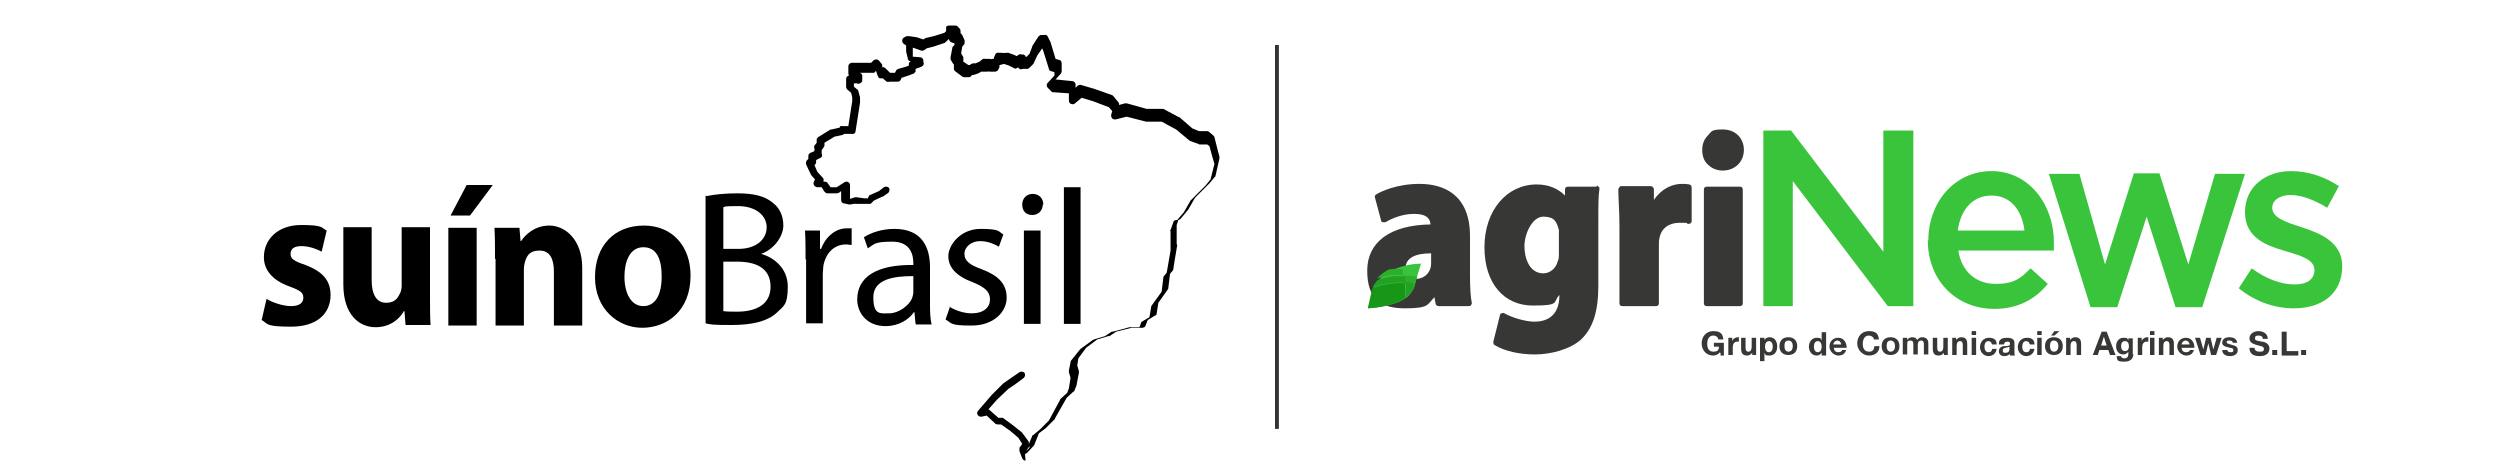 <?xml version="1.0" encoding="UTF-8"?>
<svg id="Capa_1" data-name="Capa 1" xmlns="http://www.w3.org/2000/svg" version="1.1" viewBox="0 0 450 85.3">
  <defs>
    <style>
      .cls-1 {
        fill: #000;
      }

      .cls-1, .cls-2, .cls-3, .cls-4, .cls-5, .cls-6, .cls-7 {
        stroke-width: 0px;
      }

      .cls-8 {
        isolation: isolate;
      }

      .cls-2 {
        fill: #189618;
      }

      .cls-3 {
        fill: #333;
      }

      .cls-4 {
        fill: #39c43c;
      }

      .cls-5 {
        fill: #24a024;
      }

      .cls-6 {
        fill: #2caf2c;
      }

      .cls-7 {
        fill: #373735;
      }
    </style>
  </defs>
  <g>
    <g>
      <g>
        <polygon class="cls-4" points="317.4 23.5 322.4 23.5 339 45.3 339 23.5 344.4 23.5 344.4 55.1 339.8 55.1 322.7 32.6 322.7 55.1 317.4 55.1 317.4 23.5"/>
        <path class="cls-4" d="M347.1,43.3h0c0-6.9,4.7-12.5,11.4-12.5s11.2,6,11.2,12.8,0,1,0,1.5h-17.2c.6,3.9,3.3,6,6.7,6s4.5-1,6.3-2.8l3.1,2.8c-2.2,2.7-5.3,4.5-9.6,4.5-6.8,0-12-5-12-12.4M364.4,41.5c-.4-3.5-2.4-6.3-5.9-6.3s-5.6,2.6-6.1,6.3h12Z"/>
        <polygon class="cls-4" points="368.8 31.3 374.3 31.3 378.9 47.6 384.1 31.2 388.7 31.2 393.9 47.6 398.7 31.3 404.1 31.3 396.4 55.3 391.6 55.3 386.4 39 381.1 55.3 376.3 55.3 368.8 31.3"/>
        <path class="cls-4" d="M402.9,52l2.4-3.7c2.6,1.9,5.3,2.9,7.7,2.9s3.6-1,3.6-2.6h0c0-1.9-2.5-2.6-5.2-3.4-3.5-1-7.3-2.4-7.3-7h0c0-4.6,3.7-7.4,8.3-7.4,3.1,0,6,1,8.6,2.7l-2.1,3.9c-2.3-1.4-4.6-2.3-6.6-2.3s-3.3,1-3.3,2.3h0c0,1.8,2.5,2.6,5.3,3.5,3.4,1.1,7.3,2.7,7.3,7h0c0,5.1-3.8,7.6-8.7,7.6-3.6,0-7.1-1.3-9.9-3.6"/>
      </g>
      <path class="cls-7" d="M257.6,45.5v1.7c0,.3,0,.7-.1,1-.3,1.2-1.4,2-2.6,2s-1.9-.2-1.9-1.9c0-1.8,1.6-2.7,4.6-2.7M264.6,42.5c0-7.7-5-9.4-9.1-9.4s-7,1.4-7.8,1.9c-.2.1-.3.4-.2.6l1.1,4.1c0,.2.2.3.3.3.2,0,.3,0,.5,0,1.1-.7,3.1-1.5,5.1-1.5s2.9.6,3,1.9c-7.3.1-11.4,3.2-11.4,8.3s2.4,6.8,6.8,6.8,4-.7,5.3-2l.2,1.1c0,.3.3.5.5.5h5.5c.2,0,.3,0,.4-.2s.2-.3.1-.5c-.2-1-.3-2.7-.3-4.9v-7.1h0Z"/>
      <path class="cls-7" d="M280.6,42.5v3c0,.7,0,1.2-.2,1.5-.3,1.3-1.4,2.2-2.6,2.2-2.5,0-3.4-2.7-3.4-4.9s1.4-5.3,3.4-5.3,2.4.9,2.8,2.4c0,.3,0,.7,0,1.1M287.4,33.6h-5.2c-.3,0-.5.2-.5.5v1.1c-1.3-1.3-3-2-5.1-2-5.4,0-9.4,4.7-9.4,11.3s3.6,10.5,8.7,10.5,3.5-.6,4.8-1.9c0,4.2-2.8,4.8-4.5,4.8s-4.2-.8-5.4-1.5c-.2-.1-.3-.1-.5,0-.2,0-.3.2-.3.3l-1.2,4.8c0,.2,0,.5.2.6,1.8,1.1,4.5,1.7,7.3,1.7s6.3-.9,8.3-2.7c2.1-2,3.1-5,3.1-9.6v-11.5c0-3,0-4.8.2-6,0-.2,0-.3-.2-.4,0-.1-.2-.2-.3-.2"/>
      <path class="cls-7" d="M304.1,33.2c-.5-.1-.8-.1-1.4-.1-1.7,0-3.7.9-5,2.9v-2c-.1-.3-.3-.5-.6-.5h-5.2c-.2,0-.3,0-.4.2s-.2.2-.2.4c0,1.8.2,3.8.2,6.7v13.8c0,.3.2.5.5.5h6.1c.3,0,.5-.2.5-.5v-10.4c0-.5,0-1,.1-1.3.3-1.8,1.7-2.8,3.6-2.8s1.1,0,1.5.2c.2,0,.3,0,.5-.1.1-.1.2-.2.2-.4v-6c0-.3-.1-.5-.4-.6"/>
      <path class="cls-7" d="M310.1,30.7c2.2,0,3.8-1.6,3.8-3.7,0-2.2-1.6-3.7-3.8-3.7s-2,.4-2.7,1.1-1,1.6-1,2.6.3,2,1,2.6c.7.7,1.6,1.1,2.7,1.1"/>
      <path class="cls-7" d="M313.2,33.6h-6c-.3,0-.5.2-.5.5v20.5c0,.3.2.5.5.5h6c.3,0,.5-.2.5-.5v-20.5c0-.3-.2-.5-.5-.5"/>
      <g>
        <path class="cls-4" d="M255.8,47.4l-.7,2.3h0l-.5,1.8c0,.2-.2.5-.3.7h0c-.2.4-.5.8-.8,1.1-.1.1-.3.2-.4.3-.4.3-.8.5-1.2.7-1.7.7-3.8,1.1-5.6,1.2l.7-3.1c0-.1,0-.2.1-.3,0,0,0-.2.1-.3.2-.5.5-.9.9-1.3h0c.6-.7,1.4-1.3,2.2-1.7,2.4-1.3,5.2-1.4,5.7-1.3h0Z"/>
        <g>
          <path class="cls-6" d="M252.7,49.5c-.2,0-.4,0-.7,0-.2,0-.4,0-.5,0-.2,0-.4,0-.6,0,0,0-.2,0-.3,0-.3,0-.6.1-1,.2-.4,0-.8.2-1.2.3-.2,0-.4.1-.6.2.6-.7,1.4-1.3,2.2-1.7.8-.1,1.6-.2,2.5,0,0,.3,0,.6.1.9h0Z"/>
          <path class="cls-6" d="M255.1,49.7h0l-.5,1.8c0,.2-.2.5-.3.7,0-.3,0-.7,0-1-.5,0-.9-.2-1.4-.2,0-.5-.1-.9-.2-1.4.8,0,1.6,0,2.4.2h0Z"/>
          <path class="cls-5" d="M252.9,50.9c-1.9-.2-3.9.2-5.8.8.2-.5.5-.9.9-1.3.2,0,.4-.1.6-.2.4-.1.8-.2,1.2-.3.3,0,.6-.2,1-.2,0,0,.2,0,.3,0,.2,0,.4,0,.6,0,.2,0,.4,0,.5,0,.2,0,.4,0,.7,0,0,.5.1.9.2,1.4h0Z"/>
          <path class="cls-5" d="M254.3,52.1h0c-.2.4-.5.8-.8,1.1-.1.1-.3.2-.4.3,0-.9,0-1.8-.1-2.7.5,0,.9,0,1.4.2,0,.3,0,.7,0,1h0Z"/>
          <path class="cls-2" d="M253,53.6c-.4.3-.8.5-1.2.7-1.7.7-3.8,1.1-5.6,1.2l.7-3.1c0-.1,0-.2.1-.3,0,0,0-.2.1-.3,1.9-.6,3.9-1,5.8-.8,0,.9.1,1.8.1,2.7h0Z"/>
        </g>
      </g>
    </g>
    <g class="cls-8">
      <path class="cls-7" d="M309.6,63.4c-.3.4-.8.6-1.2.6-1.3,0-2.1-1-2.1-2.2s.8-2.2,2.1-2.2,1.7.5,1.8,1.5h-.9c-.1-.5-.5-.7-.9-.7-.8,0-1.1.7-1.1,1.5s.3,1.4,1.1,1.4,1-.3,1-.9h-.9v-.7h1.8v2.3h-.6v-.5c-.1,0-.1,0-.1,0Z"/>
      <path class="cls-7" d="M311,60.8h.8v.6h0c.1-.4.6-.7,1-.7s.1,0,.2,0v.8c0,0-.2,0-.3,0-.6,0-.8.5-.8,1v1.4h-.8v-3.1h0Z"/>
      <path class="cls-7" d="M316.2,63.9h-.8v-.4h0c-.2.3-.6.5-.9.5-.9,0-1.1-.5-1.1-1.3v-1.9h.8v1.7c0,.5.1.8.5.8s.6-.3.6-.9v-1.6h.8v3.1h0Z"/>
      <path class="cls-7" d="M316.8,60.8h.8v.4h0c.2-.3.5-.5.9-.5,1,0,1.4.8,1.4,1.7s-.5,1.6-1.4,1.6-.7-.2-.9-.5h0v1.5h-.8v-4.2h0ZM319.1,62.4c0-.5-.2-1-.7-1s-.7.5-.7,1,.2,1,.7,1,.7-.5.7-1Z"/>
      <path class="cls-7" d="M321.9,60.7c1,0,1.6.6,1.6,1.6s-.6,1.6-1.6,1.6-1.6-.6-1.6-1.6.6-1.6,1.6-1.6ZM321.9,63.3c.6,0,.8-.5.8-1s-.2-1-.8-1-.7.5-.7,1,.2,1,.7,1Z"/>
      <path class="cls-7" d="M327.9,63.5h0c-.2.3-.5.5-.9.5-.9,0-1.4-.8-1.4-1.6s.5-1.6,1.4-1.6.7.2.9.5h0v-1.5h.8v4.2h-.8v-.4h0ZM327.2,61.4c-.5,0-.7.5-.7,1s.2,1,.7,1,.7-.5.7-1-.2-1-.7-1h0Z"/>
      <path class="cls-7" d="M330.1,62.6c0,.5.3.8.8.8s.6-.2.7-.4h.7c-.2.7-.7,1-1.4,1s-1.6-.7-1.6-1.6.6-1.6,1.6-1.6,1.5.9,1.5,1.8h-2.2,0ZM331.4,62c0-.4-.3-.7-.7-.7s-.7.4-.7.7h1.4Z"/>
      <path class="cls-7" d="M337.3,61.1c0-.4-.5-.7-.9-.7-.8,0-1.1.7-1.1,1.5s.3,1.4,1.1,1.4.9-.4,1-1h.9c0,1.1-.8,1.7-1.9,1.7s-2.1-1-2.1-2.2.8-2.2,2.1-2.2,1.7.5,1.8,1.5c0,0-.9,0-.9,0Z"/>
      <path class="cls-7" d="M340.3,60.7c1,0,1.6.6,1.6,1.6s-.6,1.6-1.6,1.6-1.6-.6-1.6-1.6.6-1.6,1.6-1.6ZM340.3,63.3c.6,0,.8-.5.8-1s-.2-1-.8-1-.7.5-.7,1,.2,1,.7,1Z"/>
      <path class="cls-7" d="M342.5,60.8h.8v.4h0c.2-.3.5-.5.9-.5s.7.1.9.5c.2-.3.5-.5.9-.5.6,0,1.1.3,1.1,1.1v2h-.8v-1.7c0-.4,0-.8-.5-.8s-.6.4-.6.8v1.7h-.8v-1.7c0-.4,0-.8-.5-.8s-.6.1-.6.7v1.8h-.8v-3.1h0Z"/>
      <path class="cls-7" d="M350.7,63.9h-.8v-.4h0c-.2.3-.6.5-.9.5-.9,0-1.1-.5-1.1-1.3v-1.9h.8v1.7c0,.5.1.8.5.8s.6-.3.6-.9v-1.6h.8v3.1h0Z"/>
      <path class="cls-7" d="M351.3,60.8h.8v.4h0c.2-.3.6-.5.9-.5.9,0,1.1.5,1.1,1.3v1.9h-.8v-1.7c0-.5-.1-.8-.5-.8s-.6.3-.6.9v1.6h-.8v-3.1h0Z"/>
      <path class="cls-7" d="M355.7,60.3h-.8v-.7h.8v.7ZM354.9,60.8h.8v3.1h-.8v-3.1Z"/>
      <path class="cls-7" d="M358.5,61.9c0-.3-.3-.5-.6-.5-.5,0-.7.5-.7,1s.2,1,.7,1,.6-.2.7-.6h.8c-.1.8-.7,1.3-1.5,1.3s-1.5-.7-1.5-1.6.6-1.7,1.6-1.7,1.4.4,1.4,1.2h-.8,0Z"/>
      <path class="cls-7" d="M359.8,61.8c0-.8.8-1,1.4-1s1.4.1,1.4.9v1.6c0,.3,0,.6.1.7h-.9c0,0,0-.2,0-.3-.3.3-.7.4-1,.4-.6,0-1-.3-1-.9s.5-.9,1-.9c.5,0,1,0,1-.4s-.2-.4-.5-.4-.5.1-.6.5h-.9ZM361.7,62.4c-.1.1-.4.1-.7.2s-.5.1-.5.5.2.4.5.4c.7,0,.7-.5.7-.7v-.3h0Z"/>
      <path class="cls-7" d="M365.3,61.9c0-.3-.3-.5-.6-.5-.5,0-.7.5-.7,1s.2,1,.7,1,.6-.2.7-.6h.8c-.1.8-.7,1.3-1.5,1.3s-1.5-.7-1.5-1.6.6-1.7,1.6-1.7,1.4.4,1.4,1.2h-.8,0Z"/>
      <path class="cls-7" d="M367.5,60.3h-.8v-.7h.8v.7ZM366.7,60.8h.8v3.1h-.8v-3.1Z"/>
      <path class="cls-7" d="M369.7,60.7c1,0,1.6.6,1.6,1.6s-.6,1.6-1.6,1.6-1.6-.6-1.6-1.6.6-1.6,1.6-1.6ZM369.7,63.3c.6,0,.8-.5.8-1s-.2-1-.8-1-.7.5-.7,1,.2,1,.7,1ZM369.8,60.4h-.6l.6-.8h.9l-.9.8Z"/>
      <path class="cls-7" d="M371.8,60.8h.8v.4h0c.2-.3.6-.5.9-.5.9,0,1.1.5,1.1,1.3v1.9h-.8v-1.7c0-.5-.1-.8-.5-.8s-.6.3-.6.9v1.6h-.8v-3.1h0Z"/>
      <path class="cls-7" d="M378.2,59.7h1l1.6,4.2h-1l-.3-.9h-1.6l-.3.9h-.9l1.6-4.2h0ZM378.1,62.2h1.1l-.5-1.6h0l-.5,1.6h0Z"/>
      <path class="cls-7" d="M384,63.7c0,.5-.2,1.4-1.6,1.4s-1.3-.3-1.4-1h.8c0,.3.3.4.6.4.5,0,.7-.3.7-.8v-.4h0c-.2.3-.5.5-.9.5-.9,0-1.3-.7-1.3-1.5s.5-1.5,1.3-1.5.7.1.9.5h0v-.4h.8v2.9h0ZM383.2,62.3c0-.5-.2-.9-.7-.9s-.7.4-.7.9.2.9.7.9.7-.4.7-.8Z"/>
      <path class="cls-7" d="M384.7,60.8h.8v.6h0c.1-.4.6-.7,1-.7s.1,0,.2,0v.8c0,0-.2,0-.3,0-.6,0-.8.5-.8,1v1.4h-.8v-3.1h0Z"/>
      <path class="cls-7" d="M387.8,60.3h-.8v-.7h.8v.7ZM387,60.8h.8v3.1h-.8v-3.1Z"/>
      <path class="cls-7" d="M388.5,60.8h.8v.4h0c.2-.3.6-.5.9-.5.9,0,1.1.5,1.1,1.3v1.9h-.8v-1.7c0-.5-.1-.8-.5-.8s-.6.3-.6.9v1.6h-.8v-3.1h0Z"/>
      <path class="cls-7" d="M392.7,62.6c0,.5.3.8.8.8s.6-.2.7-.4h.7c-.2.7-.7,1-1.4,1s-1.6-.7-1.6-1.6.6-1.6,1.6-1.6,1.5.9,1.5,1.8h-2.2,0ZM394.1,62c0-.4-.3-.7-.7-.7s-.7.4-.7.7h1.4Z"/>
      <path class="cls-7" d="M398.9,63.9h-.9l-.5-2.1h0l-.5,2.1h-.9l-1-3.1h.9l.6,2.1h0l.5-2.1h.8l.5,2.1h0l.6-2.1h.9l-1,3.1h0Z"/>
      <path class="cls-7" d="M400.9,62.9c0,.4.3.5.6.5s.5,0,.5-.4-.4-.3-1-.5c-.5-.1-1-.3-1-.8,0-.8.7-1,1.3-1s1.3.2,1.4,1h-.8c0-.3-.3-.4-.6-.4s-.5,0-.5.3.5.3,1,.5c.5.1,1,.3,1,.9,0,.8-.7,1.1-1.4,1.1s-1.4-.3-1.4-1.1h.8Z"/>
      <path class="cls-7" d="M405.8,62.5c0,.6.4.8.9.8s.8,0,.8-.5-.6-.5-1.3-.7c-.6-.2-1.3-.4-1.3-1.2s.8-1.3,1.6-1.3,1.7.4,1.7,1.4h-.9c0-.5-.4-.6-.8-.6s-.6.1-.6.5.2.4,1.3.6c.3,0,1.3.3,1.3,1.2s-.6,1.4-1.8,1.4-1.8-.5-1.8-1.5h.9,0Z"/>
      <path class="cls-7" d="M409,63h.9v.9h-.9v-.9Z"/>
      <path class="cls-7" d="M410.7,59.7h.9v3.5h2.1v.8h-3v-4.2Z"/>
      <path class="cls-7" d="M414.2,63h.9v.9h-.9v-.9Z"/>
    </g>
  </g>
  <rect class="cls-3" x="229.5" y="8.1" width=".7" height="69.1"/>
  <g>
    <g>
      <g>
        <path class="cls-1" d="M48,53.8c.9.6,2.9,1.3,4.4,1.3s2.2-.6,2.2-1.5-.5-1.3-2.4-2c-3.4-1.2-4.7-3.2-4.7-5.3,0-3.3,2.6-5.8,6.7-5.8s3.6.5,4.6,1l-.9,3.8c-.7-.4-2.2-1-3.6-1s-2,.5-2,1.4.6,1.3,2.7,2c3.1,1.2,4.5,2.8,4.5,5.4,0,3.3-2.4,5.7-7.1,5.7s-4.1-.5-5.3-1.2l.9-3.9Z"/>
        <path class="cls-1" d="M77.4,52.9c0,2.3,0,4.2.1,5.6h-4.5l-.2-2.5h-.1c-.6,1.1-2.2,2.9-5.1,2.9s-5.8-2.2-5.8-7.7v-10.3h5.1v9.5c0,2.5.8,4.1,2.6,4.1s2.2-1.1,2.6-1.9c.1-.3.2-.7.2-1.2v-10.5h5.1v11.9Z"/>
        <path class="cls-1" d="M80.7,58.6v-17.6h5.1v17.6h-5.1ZM88.7,33.3l-4.1,5.5h-3.5l2.9-5.5h4.8Z"/>
        <path class="cls-1" d="M89.1,46.6c0-2.2,0-4.1-.1-5.6h4.5l.2,2.4h.1c.7-1.1,2.4-2.8,5.1-2.8s5.9,2.4,5.9,7.6v10.4h-5.1v-9.7c0-2.3-.7-3.8-2.6-3.8s-2.3,1.1-2.6,2c-.1.3-.2.9-.2,1.4v10.1h-5.1v-12h0Z"/>
        <path class="cls-1" d="M124.3,49.6c0,6.4-4.3,9.4-8.7,9.4s-8.5-3.4-8.5-9.1,3.5-9.3,8.8-9.3c5.1,0,8.4,3.7,8.4,9ZM112.4,49.8c0,3,1.2,5.3,3.4,5.3s3.3-2.1,3.3-5.3-.9-5.3-3.3-5.3c-2.5,0-3.4,2.7-3.4,5.3Z"/>
      </g>
      <g>
        <path class="cls-1" d="M127.2,35.3c1.3-.3,3.4-.5,5.5-.5,3,0,5,.5,6.4,1.7,1.2.9,1.9,2.3,1.9,4.1s-1.5,4.2-4,5.1h0c2.2.6,4.8,2.5,4.8,5.9s-.8,3.5-2,4.7c-1.6,1.5-4.3,2.2-8.1,2.2s-3.7-.1-4.7-.3v-23h0ZM130.2,44.8h2.7c3.2,0,5.1-1.7,5.1-3.9s-2.1-3.8-5.1-3.8-2.2.1-2.7.2v7.5h0ZM130.2,56c.6.1,1.5.1,2.5.1,3.1,0,6-1.1,6-4.5s-2.7-4.5-6-4.5h-2.5v8.9Z"/>
        <path class="cls-1" d="M145,46.7c0-2,0-3.7-.1-5.2h2.7v3.3h.2c.8-2.2,2.6-3.7,4.6-3.7s.6,0,.9.1v2.9c-.3,0-.6-.1-1-.1-2.2,0-3.7,1.6-4.1,3.9,0,.4-.1.9-.1,1.4v8.9h-3v-11.5h0Z"/>
        <path class="cls-1" d="M164.8,58.3l-.2-2.1h-.1c-.9,1.3-2.7,2.5-5.1,2.5-3.4,0-5.1-2.4-5.1-4.8,0-4.1,3.6-6.3,10.1-6.2v-.3c0-1.4-.4-3.9-3.8-3.9s-3.2.5-4.4,1.2l-.7-2c1.4-.9,3.4-1.5,5.5-1.5,5.1,0,6.4,3.5,6.4,6.9v6.3c0,1.5,0,2.9.3,4h-2.8ZM164.3,49.7c-3.3,0-7.1.5-7.1,3.8s1.3,2.9,2.9,2.9,3.6-1.4,4.1-2.8c.1-.3.2-.7.2-1v-2.9h0Z"/>
        <path class="cls-1" d="M170.9,55.2c.9.6,2.5,1.2,4,1.2,2.2,0,3.3-1.1,3.3-2.5s-.9-2.2-3.1-3.1c-3-1.1-4.4-2.7-4.4-4.7s2.2-4.9,5.8-4.9,3.2.5,4.1,1l-.8,2.2c-.7-.4-1.9-1-3.4-1s-2.8,1-2.8,2.3,1,2,3.2,2.8c2.9,1.1,4.4,2.6,4.4,5.1s-2.3,5-6.3,5-3.5-.4-4.7-1.1l.8-2.3Z"/>
        <path class="cls-1" d="M187.7,36.8c0,1-.7,1.9-1.9,1.9s-1.8-.8-1.8-1.9.8-1.9,1.9-1.9,1.9.8,1.9,1.9ZM184.3,58.3v-16.8h3v16.8h-3Z"/>
        <path class="cls-1" d="M191.5,33.7h3v24.6h-3v-24.6Z"/>
      </g>
    </g>
    <path class="cls-1" d="M184.6,82.9s0,0-.1,0c-.2,0-.4-.2-.5-.4l-.5-1.3c0-.2,0-.5,0-.6l.5-.7-.7-1.1-1.4-1.2-1.7-1.2h-.5c-.2,0-.3,0-.5-.1l-1.6-1.5-.9.2c-.3,0-.5,0-.7-.3s-.1-.5,0-.7l2.5-2.9s0,0,0,0l2.1-2.1s0,0,0,0l1.3-.9,1.6-1.1c.3-.2.7-.1.9.1.2.3.1.7-.1.9l-1.6,1.2-1.2.8-2.1,2-1.5,1.7c0,0,0,0,.1,0l1.7,1.5h.4c.2,0,.3,0,.4,0l1.9,1.4s0,0,0,0l1.5,1.2s0,0,.1.1l1.1,1.5c.1.1.1.3.1.5l.6-1.4c0-.1.1-.2.2-.2l1.2-1,1.6-1.6,2-3.7c0,0,0-.1.1-.2l1.2-1.1.3-.8.3-1.9-.3-1c0,0,0-.2,0-.3l.3-1.5c0-.1,0-.2.1-.3l1.6-2c0,0,0,0,.1-.1l2.2-1.6c0,0,.1,0,.2-.1l2-.6,1.2-.8c0,0,.1,0,.2,0l3-.8c0,0,.1,0,.2,0h1.6l.3-.8c0-.1.1-.2.3-.3l1.2-.7.3-1.8c0-.1,0-.2.1-.3l1.8-2.5.3-2.5c0-.1,0-.2.1-.3l.5-.6.2-1.1.5-2.9v-3.5c-.1,0-.1-.2,0-.2l.5-1.4c0-.2.3-.4.5-.4h.2s1.2-1.4,1.2-1.4l1.2-2.1c0,0,0-.1.1-.1l2.6-2.6.9-1.1.7-2.8-.3-1-.6-2.2-.4-.3h-1.4c0,0-.1,0-.2-.1l-1.4-.5c0,0-.1,0-.2-.1l-2.4-2-2.6-1.4h-2.6c0,0-.1,0-.2,0l-3.5-.9-2,.5c-.2,0-.5,0-.6-.2-.2-.2-.2-.4-.2-.6l.2-.7-.6-.7-2.9-1.1-2-.6-1.2,1c-.2.2-.4.2-.7.1-.2,0-.4-.3-.4-.6v-1.3c0,0-2.8-.2-2.8-.2-.1,0-.3,0-.4-.2l-.6-.6c-.2-.2-.3-.6,0-.9l1.2-1.3v-.6s-.6-.2-.6-.2c-.2,0-.4-.2-.4-.4l-1-3.2-.2-.5-.9,1.3-.6,1.3c0,0,0,.1-.1.2l-.7.7c0,0-.2.2-.4.2h-.9c-.3.2-.5,0-.7-.2h0c0-.1-.2,0-.2,0-.2.2-.5.2-.7,0l-.8-.4-.9-.3-.7.2c0,0-.1,0-.1,0,0,.1,0,.2,0,.4l-.2.4c-.1.3-.4.4-.7.4h-.9c0-.1-.4,0-.4,0,0,0-.1,0-.2,0h-.8c0-.1-.4.2-.4.2,0,0-.1,0-.2.1l-.9.3c0,0,0,0-.1,0h-.2s0,.1,0,.1c-.1.2-.4.3-.6.3h-.9c-.1-.1-.2-.1-.3-.2l-1.2-.9c-.1-.1-.2-.2-.2-.4v-.8c-.1,0-.6-.9-.6-.9,0-.1,0-.3,0-.4l.3-1.6c0-.1,0-.2.1-.3l.3-.3v-.3c-.1,0-.6-.2-.6-.2-.2-.1-.4-.4-.4-.6l-.5.5c0,0-.2.1-.2.2l-2.1.7s0,0,0,0l-1.2.3-.4.3c-.2.1-.4.2-.6.1l-1.4-.5h-.1s0,1,0,1v.6c.1,0,1.3.1,1.3.1.3,0,.5.2.6.5v.4c.2.3,0,.6-.3.8l-1.1.4v.5c-.2.2-.3.4-.5.4l-.8.3s0,0,0,0l-1.2.4-.2.4c-.1.2-.3.3-.5.3h-1.5c-.2.1-.4,0-.5,0l-.7-.6c-.1,0-.3,0-.5,0-.2,0-.3-.2-.4-.4l-.3-.9h-.1c-.1.3-.3.3-.5.3h-2.9s.5,0,.5,0c.3,0,.6.4.5.7v.7c0,.2-.2.4-.4.5-.2.1-.4.1-.6,0h-.1c0,0-.4,0-.4,0v.6l.6.5c.1,0,.2.2.2.3l.3,1.1c0,0,0,.1,0,.2v.8c0,0,0,0,0,0l-.8,5.1c0,.3-.3.6-.7.5h-1.4c0,0,0,0,0,0,0,.1-.2.2-.3.2l-1.4.3-1.8,1.1v.6c-.1,0-.1.2-.2.3l-.3.4v.7c.2.3,0,.6-.2.7l-.8.4v.4c0,.2-.1.4-.3.5h0s.5,1.2.5,1.2l1,1.1c.2.2.2.4.1.7h.3c.2,0,.4.1.5.3l.5.7h1.1s1.4-.9,1.4-.9c.2-.1.5-.2.7,0,.2.1.3.3.3.6v2.4c-.1,0,0,0,0,0l.9-.3c0,0,.2,0,.3,0l1.4.2h.6s.2-.4.2-.4c0,0,.1-.2.2-.2l1.6-.7.9-.7c.3-.2.7-.1.9.1s.1.7-.1.9l-1,.7s0,0-.1,0l-1.5.7-.4.4c-.1.2-.3.2-.5.2h-1c0,0,0,0-.1,0h-1.3c0-.1-.9.1-.9.1-.1,0-.2,0-.3,0l-.9-.2c-.3,0-.5-.3-.5-.6v-1.6c0,0-.4.3-.4.3-.1,0-.2.1-.4.1h-1.7c-.2,0-.4-.2-.5-.3l-.5-.8h-.9c-.2-.1-.4-.2-.5-.4s-.1-.4,0-.6l.2-.4-.7-.8c0,0,0-.1-.1-.2l-.8-1.7c-.1-.3,0-.6.2-.8l.2-.2v-.5c0-.2.1-.5.4-.6l.7-.3v-.5c-.1-.2-.1-.3,0-.5l.4-.5v-.7c.2-.2.3-.4.4-.4l2.1-1.3c0,0,.1,0,.2,0l1.3-.3h.1c.1-.3.3-.4.5-.3h1.1c0,0,.7-4.5.7-4.5v-.7s-.2-.8-.2-.8l-.7-.6c-.1-.1-.2-.3-.2-.5v-1.4c0-.3.2-.5.5-.6h0c0-.1-.1-.2-.1-.4v-1.2c0-.2,0-.3.2-.5s.3-.2.5-.2h3.4s.4-.4.4-.4c.1-.1.3-.2.5-.2s.3,0,.5.2l.5.6c0,0,.1.1.1.2v.4c.3,0,.4,0,.6.2l.8.8h.9c0,0,.2-.4.2-.4,0-.1.2-.2.4-.3l1.4-.4.5-.2v-.5c.2-.1.2-.2.3-.3-.3,0-.5-.2-.5-.5l-.3-1.2c0,0,0-.1,0-.2v-.9c0,0-.4-.3-.4-.3-.2-.1-.3-.3-.3-.6s.1-.4.4-.6l.4-.2c.1,0,.3,0,.4,0l1.4.2s0,0,0,0l1.2.4.3-.2c0,0,.2-.1.3-.1l1.3-.3,1.9-.6.3-.3h0c0-.3,0-.5,0-.7s.3-.3.5-.3h1c.2,0,.4,0,.5.1l.4.4c.2.2.2.4.2.6v.3c0,0,0,0,0,0,.1,0,.2.2.3.3l.4.9c.1.2,0,.5,0,.7l-.4.5-.2,1.2.4.7c0,0,0,.1,0,.2v.6c0,0,.9.6.9.6h.3c0-.1.3-.2.5-.3h.5c0,0,.7-.3.7-.3l.5-.4c.1-.1.3-.2.5-.1h.9c0,.1.4,0,.4,0,0,0,.1,0,.2,0h.1c0,0,0-.1,0-.2l.2-.5c.1-.3.4-.5.7-.4h.6c0,.1.7,0,.7,0,.1,0,.2,0,.4,0l1.1.4s0,0,0,0l.4.2.3-.2c.1-.1.3-.2.5-.1h.4c.2.1.4.2.4.4h0c0,.1.2,0,.2,0l.5-.5.5-1.3s0,0,0-.1l1.1-1.7c.1-.2.3-.2.4-.3h.6c.3-.1.6,0,.7.3l.5,1s0,0,0,0l.9,3,.7.2c.2,0,.4.3.4.6v1.3c0,.2,0,.3-.1.5l-1,1.1,3,.3c.3,0,.6.3.6.6v.6s.4-.4.4-.4c.2-.1.4-.2.6-.1l2.4.7s0,0,0,0l3.1,1.1c.1,0,.2.1.3.2l.9,1.1c.1.1.2.4.1.5l1.1-.3c.1,0,.2,0,.3,0l3.6,1h2.7c.1,0,.2,0,.3,0l2.8,1.5s0,0,.1,0l2.3,2,1.2.5h1.5c.1,0,.3.1.4.2l.7.6c0,0,.2.2.2.3l.6,2.4.3,1.1c0,.1,0,.2,0,.3l-.7,3.1c0,0,0,.2-.1.2l-1,1.2s0,0,0,0l-2.6,2.6-1.2,2.1s0,0,0,0l-1.4,1.7c-.1.1-.3.2-.4.2h0l-.3.9v3.5c.1,0,.1,0,.1.1l-.5,3-.2,1.3c0,.1,0,.2-.1.3l-.5.6-.3,2.5c0,.1,0,.2-.1.3l-1.7,2.4-.3,1.9c0,.2-.1.4-.3.4l-1.3.8-.4,1c0,.2-.3.4-.6.4h-1.9l-2.8.7-1.2.8c0,0-.1,0-.2,0l-2,.6-2,1.5-1.4,1.9-.2,1.3.3,1c0,0,0,.2,0,.3l-.4,2.1c0,0,0,0,0,.1l-.4,1c0,0,0,.2-.2.2l-1.2,1.1-2.1,3.7c0,0,0,0,0,.1l-1.7,1.7s0,0,0,0l-1.2.9-.8,2c0,0,0,.1-.1.2l-1.2,1.3c-.1.1-.3.2-.4.2ZM184.8,81.1h0s.5-.5.5-.5v-.4c.1,0,.1,0,.1,0l-.6.8Z"/>
  </g>
</svg>